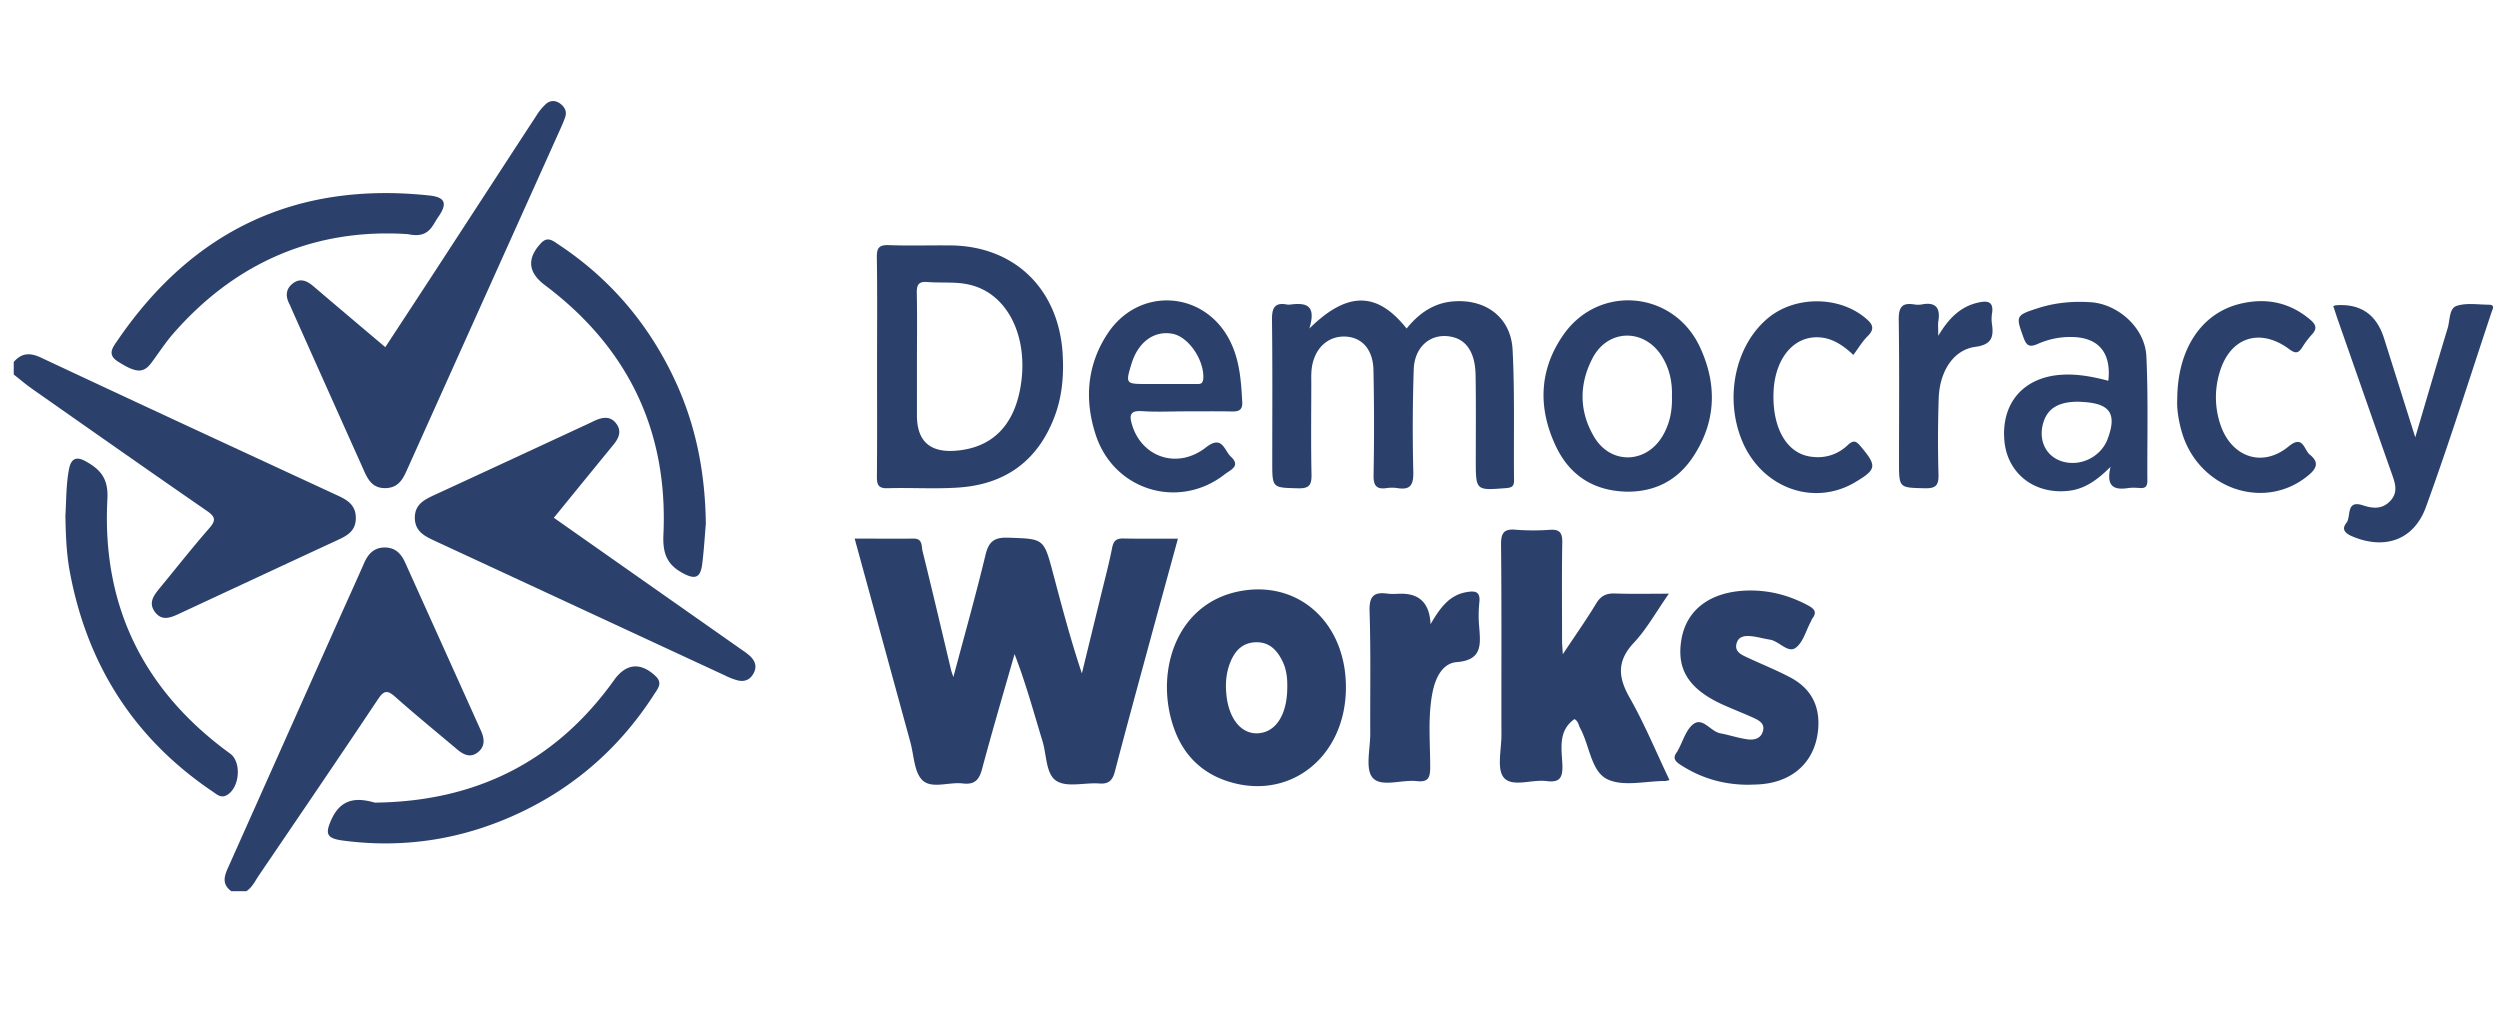 <svg xmlns="http://www.w3.org/2000/svg" fill="none" viewBox="0 0 121 49" class="customer-logo"> 
<title>Democracy Works logo</title>
  <g class="democracy-works">
    <path fill="#2B416C" d="M.665 17.518c.386-.439.783-.461 1.323-.207 4.782 2.245 9.577 4.46 14.371 6.68.48.22.873.476.863 1.103-.01.594-.398.821-.849 1.03-2.568 1.189-5.132 2.385-7.696 3.578-.399.185-.82.372-1.16-.058-.37-.47-.059-.847.239-1.21.787-.954 1.551-1.929 2.366-2.859.333-.38.317-.555-.105-.846-2.833-1.956-5.65-3.936-8.468-5.913-.306-.215-.59-.458-.884-.69v-.61.002Zm45.478 15.255c.542-2.04 1.085-3.962 1.552-5.903.159-.666.425-.869 1.105-.846 1.713.06 1.716.017 2.163 1.704.429 1.616.853 3.23 1.4 4.865l.889-3.644c.197-.812.415-1.622.576-2.441.07-.354.22-.45.55-.445.85.018 1.701.007 2.634.007-.448 1.639-.883 3.217-1.312 4.796-.583 2.151-1.174 4.301-1.735 6.458-.114.44-.292.633-.761.597-.697-.052-1.539.2-2.059-.117-.533-.324-.483-1.27-.69-1.94-.426-1.395-.808-2.806-1.35-4.205-.53 1.856-1.078 3.706-1.575 5.57-.145.54-.38.757-.93.69-.662-.082-1.503.276-1.952-.154-.405-.388-.412-1.212-.587-1.846l-2.695-9.85c1.002 0 1.936.004 2.87 0 .427 0 .36.377.416.605.475 1.917.925 3.842 1.383 5.764.016.07.044.138.11.333l-.002.002ZM18.646 16.807c.779-1.19 1.54-2.347 2.297-3.509 1.67-2.56 3.333-5.123 5.006-7.683.13-.214.29-.41.473-.582.206-.182.464-.188.694-.017.219.163.334.382.237.66-.074.216-.168.424-.261.631-2.447 5.439-4.895 10.877-7.34 16.317-.22.494-.418.982-1.08 1-.716.022-.91-.517-1.137-1.026-1.128-2.513-2.252-5.028-3.377-7.543-.052-.115-.097-.235-.154-.346-.184-.356-.18-.7.135-.964.353-.298.691-.178 1.014.096 1.148.98 2.302 1.952 3.497 2.963l-.004.003Zm62.16 20.952c-.153.03-.176.04-.203.04-.95 0-2.039.291-2.812-.086-.785-.382-.853-1.63-1.308-2.463-.082-.15-.092-.35-.28-.445-.793.561-.62 1.412-.585 2.19.027.6-.09.9-.756.81-.71-.096-1.665.316-2.075-.166-.351-.417-.117-1.355-.118-2.06-.006-3.074.013-6.148-.018-9.221-.005-.573.147-.77.713-.719.55.042 1.101.043 1.65.004.46-.03.608.131.6.602-.027 1.6-.01 3.2-.01 4.8 0 .142.017.283.036.62.607-.914 1.137-1.664 1.611-2.45.227-.379.494-.504.914-.49.818.03 1.636.01 2.609.01-.614.875-1.069 1.706-1.693 2.373-.828.883-.772 1.663-.205 2.661.717 1.263 1.276 2.618 1.93 3.992v-.002Zm-68.882 5.374h-.731c-.53-.391-.288-.84-.089-1.284l5.252-11.765c.423-.946.853-1.889 1.27-2.837.2-.456.495-.758 1.02-.748.488.009.769.297.96.722 1.226 2.717 2.452 5.435 3.675 8.152.167.372.21.75-.149 1.035-.37.294-.704.117-1.013-.143-1-.845-2.014-1.67-2.992-2.54-.37-.328-.542-.317-.827.11-1.906 2.857-3.84 5.694-5.77 8.534-.183.268-.319.579-.605.763l-.001.002Zm14.885-18.07 8.963 6.295c.184.132.38.252.541.407.235.226.336.496.162.822-.166.313-.43.42-.753.348a3.06 3.06 0 0 1-.627-.24c-4.676-2.167-9.35-4.34-14.026-6.505-.487-.227-.976-.451-.991-1.104-.015-.699.5-.92 1.014-1.159 2.455-1.13 4.904-2.27 7.355-3.405.138-.063.27-.133.409-.192.347-.145.692-.182.955.15.29.366.154.707-.108 1.03-.967 1.182-1.932 2.366-2.896 3.551l.002.002Zm36.552-9.15c1.864-1.843 3.3-1.796 4.72-.012.61-.759 1.356-1.27 2.35-1.32 1.528-.082 2.7.81 2.779 2.349.109 2.102.045 4.214.07 6.323.003.32-.146.352-.41.374-1.444.111-1.442.12-1.442-1.375 0-1.371.014-2.743-.01-4.115-.021-1.03-.41-1.64-1.076-1.815-1.008-.263-1.877.393-1.917 1.556a86.341 86.341 0 0 0-.021 4.952c.015.62-.126.9-.768.794a1.773 1.773 0 0 0-.523 0c-.479.067-.641-.1-.632-.614.03-1.703.03-3.405-.006-5.106-.021-.991-.557-1.578-1.355-1.613-.853-.04-1.512.577-1.632 1.544-.032.252-.021.508-.021.762-.002 1.448-.021 2.896.01 4.343.01.505-.079.708-.638.694-1.26-.031-1.262 0-1.262-1.276 0-2.287.016-4.574-.013-6.858-.007-.572.107-.879.73-.76a.538.538 0 0 0 .15 0c.716-.086 1.3-.03.924 1.174l-.007-.001Zm21.286 22.07c-1.25 0-2.309-.324-3.287-.95-.278-.177-.433-.34-.184-.648.015-.02.022-.044.034-.067.247-.44.396-1.023.766-1.284.45-.316.82.371 1.286.458.441.083.872.23 1.315.292.299.04.63-.016.741-.373.123-.39-.177-.543-.454-.67-.455-.206-.92-.389-1.379-.59-1.733-.762-2.365-1.735-2.099-3.23.25-1.397 1.362-2.258 3.095-2.335 1.066-.047 2.079.206 3.029.716.286.155.456.314.207.634-.03.039-.042.093-.066.137-.241.443-.384 1.035-.752 1.289-.374.258-.792-.338-1.245-.405-.296-.044-.587-.134-.884-.164-.303-.03-.633-.013-.725.37-.084.348.187.5.439.619.723.342 1.47.636 2.175 1.01.916.487 1.398 1.262 1.35 2.35-.07 1.578-1.087 2.646-2.708 2.809-.25.024-.5.024-.655.031h.001Zm28.284-23.166c.064-.022.087-.038.111-.04 1.196-.096 1.977.434 2.343 1.589.488 1.541.972 3.083 1.514 4.801.554-1.874 1.052-3.585 1.57-5.29.114-.376.064-.95.43-1.072.477-.156 1.036-.061 1.561-.057.326.004.178.226.128.371-1.046 3.144-2.041 6.307-3.171 9.418-.588 1.617-2.008 2.083-3.567 1.424-.347-.147-.534-.342-.284-.653.241-.298-.047-1.13.804-.849.462.154.931.204 1.321-.216.403-.435.225-.881.061-1.346-.867-2.456-1.724-4.916-2.585-7.374-.082-.235-.158-.472-.236-.706Z" class="logo-fill"/>
    <path fill="#2B416C" d="M19.756 11.334c-4.37-.295-8.282 1.26-11.39 4.835-.379.435-.692.93-1.04 1.393-.388.517-.75.492-1.62-.064-.533-.34-.251-.68-.022-1.015 3.662-5.367 8.699-7.704 15.091-7.022.775.083.9.383.43 1.051-.287.405-.437 1.04-1.449.824v-.002Zm-1.615 27.513c4.851-.053 8.74-1.954 11.588-5.94.572-.8 1.282-.871 2.008-.176.342.326.108.59-.07.865-1.622 2.53-3.779 4.445-6.467 5.722-2.735 1.297-5.611 1.765-8.613 1.364-.794-.106-.86-.336-.537-1.038.47-1.013 1.23-1.044 2.089-.797h.002ZM3.164 24.987c.047-.715.027-1.503.176-2.281.101-.528.366-.623.8-.383.714.394 1.113.832 1.059 1.831-.28 5.199 1.777 9.297 5.938 12.319.57.412.467 1.667-.165 2.014-.284.155-.476-.038-.676-.173-3.776-2.546-6.062-6.094-6.91-10.604-.167-.875-.202-1.762-.22-2.72l-.002-.002Zm30.998.369c-.048.545-.087 1.256-.178 1.961-.084.657-.347.739-.924.43-.772-.414-.994-.946-.95-1.887.23-5.04-1.744-9.061-5.735-12.058-.815-.612-.89-1.285-.19-2.034.324-.346.581-.11.854.07 2.491 1.65 4.365 3.85 5.634 6.578.996 2.144 1.458 4.413 1.49 6.94h-.001Zm35.078 4.853c.472-.812.92-1.411 1.74-1.55.395-.068.684-.054.62.5a6.2 6.2 0 0 0-.004 1.218c.069.852.126 1.573-1.088 1.669-.71.056-1.046.79-1.182 1.506-.223 1.183-.104 2.38-.104 3.57 0 .502-.084.747-.642.684-.737-.084-1.727.316-2.146-.165-.364-.419-.112-1.4-.114-2.132-.009-1.978.03-3.96-.033-5.937-.022-.737.226-.93.875-.84.221.03.45.004.674.004.891 0 1.36.491 1.403 1.475v-.002Zm20.462-13.03c-.575-.547-1.194-.925-1.973-.844-1.087.116-1.836 1.189-1.89 2.653-.062 1.681.6 2.892 1.713 3.099.706.13 1.358-.053 1.879-.544.293-.275.418-.187.636.073.784.936.766 1.102-.274 1.721-2.031 1.21-4.57.26-5.498-2.055-.84-2.095-.285-4.613 1.302-5.907 1.298-1.059 3.393-1.052 4.668 0 .332.275.525.504.13.895-.263.26-.457.594-.693.908v.001Zm15.677 2.132c.009-2.388 1.147-4.126 2.997-4.596 1.252-.317 2.421-.109 3.446.763.303.26.32.447.061.727a4.104 4.104 0 0 0-.453.604c-.187.292-.324.32-.635.088-1.432-1.06-2.882-.56-3.371 1.149a4.134 4.134 0 0 0 .057 2.544c.542 1.551 2.035 2.053 3.287 1.018.708-.585.741.166 1.027.396.375.302.413.585-.016.956-2.12 1.835-5.419.72-6.198-2.116-.148-.541-.231-1.09-.202-1.532Zm-11.57-3.051c.54-.91 1.119-1.434 1.945-1.618.429-.094.755-.061.66.53-.028.174-.027.36 0 .533.09.642-.049.98-.804 1.082-1.057.14-1.737 1.177-1.777 2.506-.04 1.22-.044 2.44-.01 3.66.015.53-.12.69-.656.679-1.255-.03-1.255 0-1.255-1.283 0-2.288.02-4.576-.013-6.863-.009-.595.143-.852.741-.752.122.02.255.024.376 0 .678-.13.91.17.798.828-.023.147-.002.304-.002.698h-.002Zm-42.376.864c-.193-3.142-2.327-5.21-5.412-5.246-1.001-.011-2.002.023-3-.014-.47-.017-.59.13-.582.596.027 1.752.01 3.503.01 5.256 0 1.778.01 3.554-.007 5.332-.003.394.05.596.515.582 1.15-.035 2.306.046 3.45-.034 2.219-.153 3.802-1.262 4.623-3.404.38-.99.466-2.02.402-3.068h.001Zm-2.007 1.39c-.278 2.042-1.378 3.174-3.205 3.303-1.227.086-1.841-.484-1.841-1.71V17.67c0-1.168.016-2.338-.007-3.505-.008-.397.105-.546.504-.515.498.038 1.001.01 1.5.047.295.021.596.08.877.18 1.588.565 2.47 2.46 2.172 4.638v-.001Zm10.603 10.095c-3.224.6-4.205 4.15-3.132 6.84.464 1.16 1.307 1.964 2.495 2.356 3.018.996 5.754-1.166 5.751-4.546-.003-3.114-2.283-5.177-5.114-4.65Zm.894 6.88c-.841.07-1.472-.706-1.573-1.948-.042-.508.003-1.011.198-1.49.225-.558.588-.94 1.217-.965.673-.027 1.055.389 1.32.943.2.418.222.88.219 1.132.024 1.4-.535 2.258-1.38 2.326v.002ZM82.27 16.784c-1.28-2.722-4.89-3.041-6.605-.575-1.183 1.7-1.235 3.556-.352 5.407.68 1.424 1.855 2.144 3.42 2.181 1.358.015 2.448-.543 3.198-1.665 1.135-1.7 1.195-3.523.339-5.348Zm-1.832 4.366c-.804 1.297-2.478 1.326-3.268.017-.745-1.237-.752-2.568-.088-3.836.743-1.42 2.498-1.445 3.349-.092.374.593.515 1.254.49 1.954.023.699-.112 1.36-.482 1.958v-.001ZM55.26 19.898c.696.05 1.4.012 2.099.012.751 0 1.5-.009 2.251.005.32.006.536-.046.515-.447-.053-1.017-.123-2.03-.588-2.958-1.218-2.44-4.386-2.661-5.907-.396-1.03 1.534-1.154 3.247-.59 4.952.893 2.697 4.047 3.617 6.246 1.884.248-.197.788-.386.289-.846-.324-.301-.412-1.075-1.21-.447-1.366 1.069-3.093.485-3.57-1.086-.132-.434-.134-.714.466-.67v-.003Zm-.488-2.313c.322-1.04 1.1-1.6 1.984-1.429.775.151 1.522 1.265 1.485 2.14-.015.33-.194.289-.387.289-.472.002-.945 0-1.417 0h-.97c-.985 0-.998-.019-.695-1.002v.002Zm49.112-.344c-.064-1.366-1.366-2.532-2.71-2.615-.852-.053-1.697.02-2.519.284-1.097.352-1.1.369-.718 1.425.146.406.293.487.698.307a3.864 3.864 0 0 1 1.681-.33c1.265.032 1.877.771 1.727 2.117-.774-.203-1.552-.352-2.354-.284-1.783.151-2.828 1.387-2.678 3.172.136 1.598 1.454 2.628 3.114 2.438.769-.087 1.371-.508 2.025-1.16-.23.966.178 1.13.845 1.029.195-.031.4-.015.6-.003.268.017.339-.115.338-.364-.013-2.006.046-4.015-.049-6.016Zm-1.874 4.006c-.338.896-1.374 1.38-2.27 1.062-.767-.273-1.11-1.079-.82-1.925.224-.65.769-.95 1.697-.94.099.007.199.011.298.018 1.231.094 1.541.6 1.094 1.783l.001.002Z" class="logo-fill"/>
  </g>
</svg>
